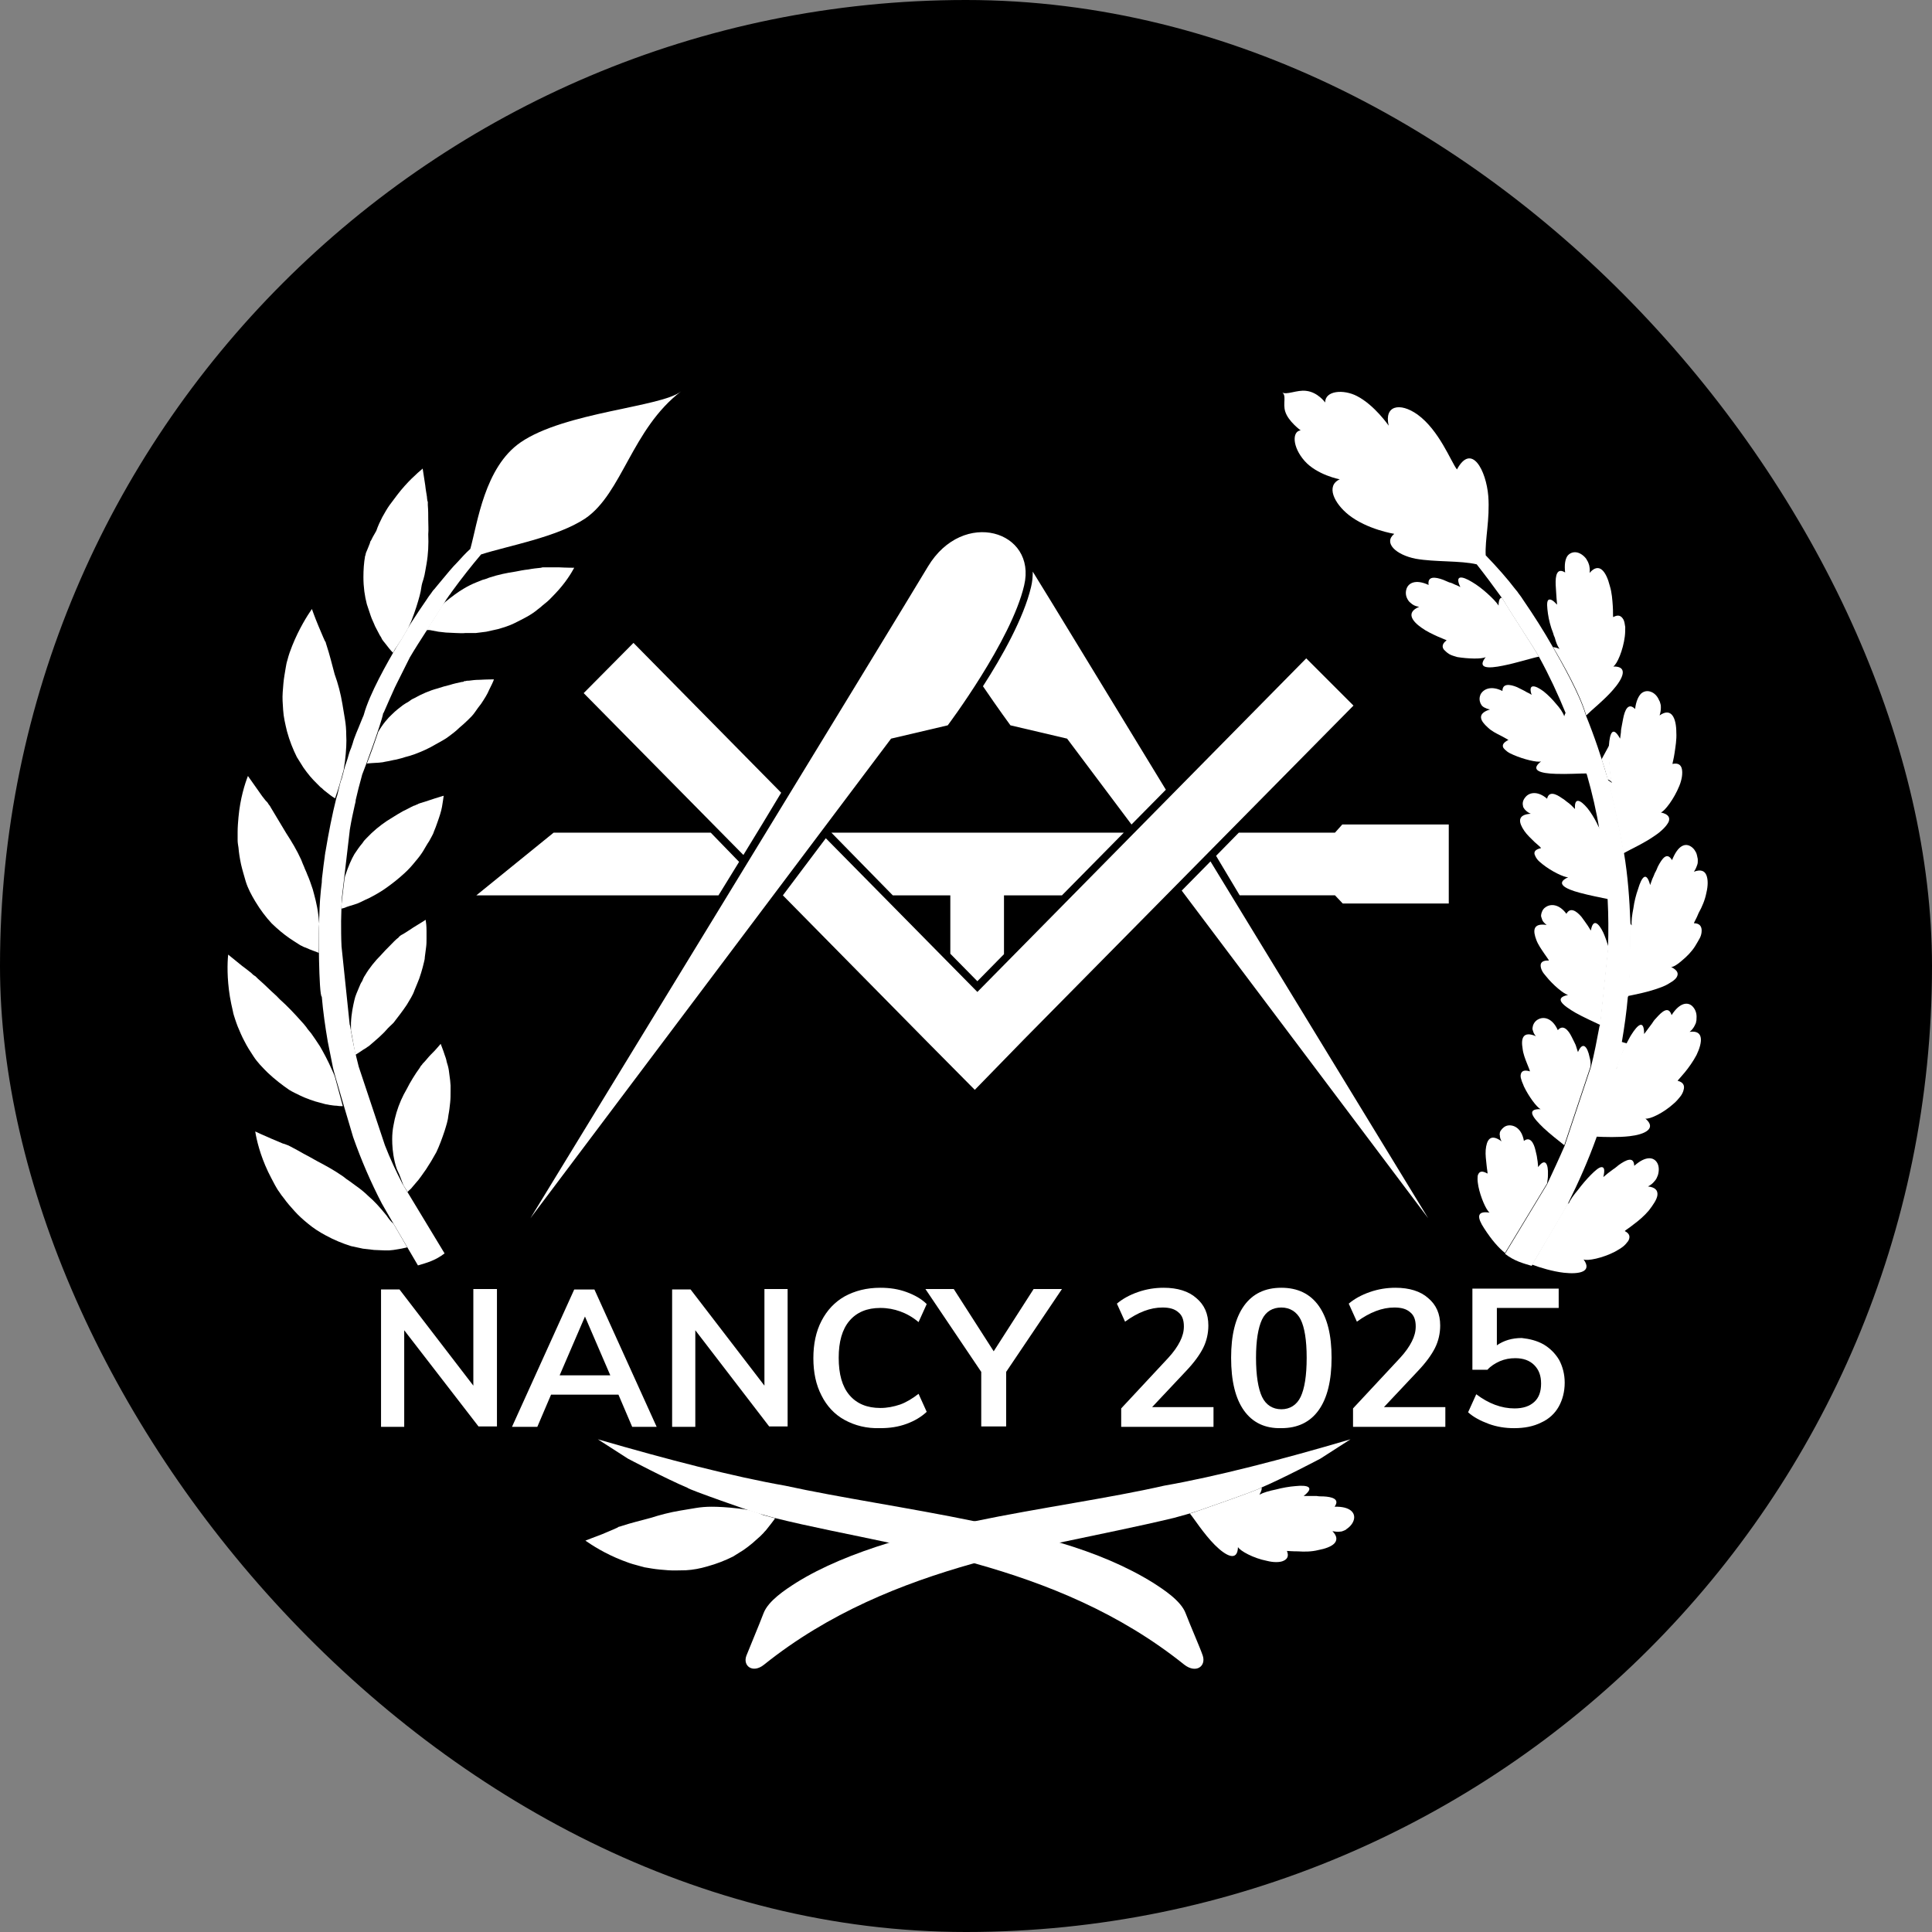 <svg width="450" height="450" viewBox="0 0 450 450" fill="none" xmlns="http://www.w3.org/2000/svg">
<rect x="0" y="0" width="450" height="450" fill="#808080" stroke="none"/>
<rect width="450" height="450" rx="225" fill="black"/>
<path d="M376.648 248.941C376.748 247.941 377.348 246.641 377.948 245.141C378.248 244.441 378.648 243.741 378.948 243.041L377.548 242.641C377.148 244.641 376.748 246.641 376.348 248.641C376.548 248.641 376.648 248.841 376.648 248.941Z" fill="white"/>
<path d="M375.547 182.239C375.147 181.339 375.047 179.839 374.947 178.239C374.747 176.739 374.747 175.039 374.847 173.539L373.047 176.839C373.547 178.339 374.047 179.939 374.447 181.539C374.847 181.639 375.147 181.939 375.547 182.239Z" fill="white"/>
<path d="M207.547 172.043L220.747 168.943C220.747 168.943 235.547 149.243 238.547 136.343C241.547 123.643 224.347 118.343 216.147 131.943C209.647 142.843 123.547 283.743 123.547 283.743L207.547 172.043Z" fill="white"/>
<path d="M135.949 161.442L173.149 199.142C176.149 194.242 179.149 189.342 181.949 184.642L147.549 149.742L135.949 161.442Z" fill="white"/>
<path d="M227.648 228.545L233.848 222.245V208.545H247.348L261.748 193.945H193.648L207.948 208.545H221.348V222.145L227.648 228.545Z" fill="white"/>
<path d="M337.446 192.039H312.646L310.946 193.939H288.546L283.246 199.339L288.746 208.539H310.946L312.746 210.439H337.446V192.039Z" fill="white"/>
<path d="M165.549 193.945H128.949L110.949 208.545H167.349C168.949 205.945 170.549 203.345 172.149 200.745L165.549 193.945Z" fill="white"/>
<path d="M275.246 207.441L332.646 283.741C332.646 283.741 306.546 240.941 281.946 200.641L275.246 207.441Z" fill="white"/>
<path d="M227.648 231.044L192.348 195.244L182.348 208.544L216.048 242.744L227.048 253.844L238.548 242.044L315.248 164.344L304.248 153.344L227.648 231.044Z" fill="white"/>
<path d="M235.349 168.941L248.549 172.041L263.549 192.041L271.549 183.941C256.849 159.841 244.349 139.241 240.549 133.141C240.549 134.341 240.449 135.541 240.149 136.741C238.449 143.941 233.349 153.041 228.949 159.841C232.549 165.141 235.349 168.941 235.349 168.941Z" fill="white"/>
<path d="M370.245 246.244C369.745 243.744 368.645 242.444 367.545 245.044C367.545 245.044 367.345 244.544 367.145 243.844C367.045 243.444 366.845 243.044 366.645 242.644C366.445 242.244 366.245 241.844 366.045 241.444C365.245 239.844 364.045 238.544 362.845 239.944C361.645 237.244 359.745 236.744 358.445 237.344C357.745 237.644 357.245 238.244 357.045 238.944C357.045 239.144 356.945 239.344 356.945 239.444C356.945 239.644 356.945 239.844 357.045 240.044C357.145 240.444 357.345 240.944 357.745 241.344C354.645 240.044 354.245 241.944 354.645 244.244C354.745 245.344 355.245 246.644 355.645 247.644C356.045 248.644 356.345 249.344 356.345 249.544C355.045 249.144 354.445 249.444 354.245 250.144C354.145 250.444 354.145 250.944 354.345 251.444C354.445 251.944 354.745 252.444 354.945 253.044C356.045 255.344 357.945 257.944 358.845 258.344C355.345 258.244 357.045 260.344 359.545 262.744C361.045 264.144 362.845 265.544 364.345 266.744L370.445 248.444C370.545 247.644 370.445 246.944 370.245 246.244Z" fill="white"/>
<path d="M379.548 264.642C383.148 264.242 385.948 262.842 383.248 260.542C384.248 260.742 387.448 259.242 389.848 257.042C390.448 256.542 390.948 255.942 391.348 255.442C391.748 254.942 392.048 254.342 392.148 253.842C392.448 252.842 392.048 252.042 390.748 251.742C390.848 251.542 391.548 250.842 392.448 249.742C393.348 248.642 394.348 247.242 395.148 245.742C396.548 242.842 396.948 239.842 393.548 240.342C394.048 239.942 394.448 239.442 394.748 238.842C394.848 238.542 395.048 238.342 395.048 238.042C395.148 237.742 395.148 237.542 395.148 237.242C395.248 236.142 394.948 235.242 394.348 234.542C393.248 233.242 391.248 233.442 389.348 236.442C388.648 234.242 387.148 235.542 385.748 237.142C385.348 237.542 385.048 237.942 384.748 238.442C384.448 238.842 384.148 239.242 383.848 239.642C383.348 240.342 382.948 240.842 382.948 240.842C382.948 237.342 381.448 238.642 379.948 241.042C379.548 241.642 379.248 242.342 378.848 243.042C378.448 243.742 378.148 244.442 377.848 245.142C377.148 246.542 376.648 247.942 376.548 248.942C376.448 248.742 376.448 248.642 376.348 248.542C376.448 248.642 371.648 264.742 371.648 264.742C373.748 264.842 376.948 264.942 379.548 264.642Z" fill="white"/>
<path d="M279.248 351.842C278.048 352.242 277.148 352.542 277.148 352.542C277.948 353.442 280.348 357.242 282.948 359.842C285.548 362.442 288.248 363.842 288.348 360.342C288.848 361.242 291.948 362.942 295.048 363.542C295.848 363.742 296.548 363.842 297.248 363.842C297.948 363.842 298.548 363.742 298.948 363.542C299.848 363.142 300.248 362.442 299.748 361.242C299.948 361.242 300.948 361.342 302.348 361.342C303.748 361.442 305.448 361.442 307.048 361.042C308.648 360.742 310.048 360.242 310.748 359.542C311.448 358.842 311.548 357.842 310.348 356.642C310.948 356.742 311.648 356.842 312.148 356.742C312.448 356.742 312.748 356.642 312.948 356.542C313.248 356.442 313.448 356.342 313.648 356.142C314.548 355.542 315.148 354.742 315.348 353.942C315.748 352.342 314.448 350.842 310.848 350.942C312.148 349.142 310.248 348.642 308.248 348.542C307.748 348.542 307.148 348.542 306.648 348.442C306.148 348.442 305.648 348.442 305.148 348.442C304.248 348.442 303.648 348.442 303.648 348.442C306.348 346.342 304.548 345.842 301.748 346.142C300.348 346.242 298.648 346.542 297.148 346.942C295.648 347.242 294.248 347.642 293.348 348.142C293.848 347.242 293.948 346.742 293.848 346.442C294.048 346.742 278.048 352.242 279.248 351.842Z" fill="white"/>
<path d="M345.648 286.044C347.448 288.844 349.048 290.644 350.548 291.844L360.348 275.644C360.448 274.944 360.548 274.344 360.548 273.644C360.648 271.144 359.948 269.544 358.248 271.844C358.248 271.844 358.248 271.344 358.148 270.544C358.048 270.144 358.048 269.744 357.948 269.244C357.848 268.844 357.748 268.344 357.648 267.944C357.248 266.144 356.348 264.644 354.948 265.744C354.448 262.844 352.648 261.944 351.248 262.144C350.548 262.244 349.948 262.744 349.548 263.344C349.448 263.544 349.348 263.644 349.348 263.844C349.348 264.044 349.248 264.244 349.348 264.444C349.348 264.844 349.448 265.344 349.748 265.844C347.048 263.844 346.248 265.644 346.048 267.844C345.948 268.944 346.148 270.344 346.248 271.344C346.348 272.444 346.548 273.244 346.448 273.344C345.248 272.644 344.648 272.844 344.348 273.444C344.148 273.744 344.148 274.144 344.148 274.644C344.148 275.144 344.248 275.744 344.348 276.344C344.848 278.844 346.148 281.844 346.948 282.444C343.748 281.944 344.148 283.744 345.648 286.044Z" fill="white"/>
<path d="M364.248 296.446C367.848 296.846 370.948 296.246 368.848 293.346C369.748 293.746 373.248 293.046 376.148 291.546C376.848 291.146 377.548 290.746 378.048 290.346C378.548 289.946 378.948 289.446 379.248 289.046C379.748 288.146 379.648 287.346 378.448 286.746C378.548 286.546 379.448 286.046 380.548 285.146C381.648 284.346 383.048 283.146 384.048 281.946C385.048 280.646 385.948 279.346 386.048 278.346C386.148 277.246 385.548 276.546 383.848 276.346C384.448 276.046 384.948 275.646 385.348 275.146C385.548 274.946 385.748 274.646 385.848 274.446C385.948 274.246 386.048 273.946 386.148 273.746C386.448 272.746 386.448 271.746 386.048 270.946C385.248 269.446 383.348 269.146 380.648 271.546C380.548 269.246 378.748 270.146 377.048 271.346C376.648 271.646 376.248 272.046 375.748 272.346C375.348 272.646 374.948 272.946 374.548 273.246C373.848 273.846 373.448 274.146 373.448 274.146C373.848 272.446 373.648 271.846 373.048 271.846C372.448 271.846 371.548 272.646 370.548 273.646C369.548 274.646 368.448 275.946 367.548 277.146C366.548 278.346 365.648 279.546 365.348 280.446C365.348 280.346 365.348 280.246 365.248 280.146C365.248 280.246 356.848 294.546 356.848 294.546C358.648 295.246 361.648 296.146 364.248 296.446Z" fill="white"/>
<path d="M373.446 217.24C372.346 214.94 371.046 213.84 370.546 216.74C370.546 216.74 370.246 216.34 369.846 215.64C369.646 215.34 369.346 214.94 369.146 214.64C368.846 214.24 368.646 213.94 368.346 213.54C367.146 212.14 365.746 211.24 364.846 212.84C363.146 210.54 361.146 210.44 359.946 211.34C359.346 211.74 359.046 212.44 358.946 213.14C358.946 213.34 358.946 213.54 359.046 213.74C359.146 213.94 359.146 214.14 359.246 214.34C359.446 214.74 359.746 215.04 360.246 215.44C356.946 214.94 357.046 216.84 357.846 218.94C358.246 220.04 359.046 221.14 359.646 222.04C360.246 222.94 360.746 223.54 360.746 223.74C359.446 223.64 358.846 224.14 358.846 224.84C358.846 225.24 358.946 225.64 359.146 226.04C359.346 226.54 359.746 226.94 360.146 227.44C361.746 229.44 364.246 231.54 365.246 231.74C361.846 232.44 363.946 234.14 367.046 235.94C368.846 236.94 371.046 237.94 372.746 238.74L374.646 220.54C374.246 219.24 373.846 218.14 373.446 217.24Z" fill="white"/>
<path d="M397.449 207.941C397.649 207.141 397.749 206.341 397.749 205.641C397.749 204.941 397.649 204.341 397.449 203.841C397.049 202.841 396.149 202.441 394.549 203.041C394.949 202.441 395.149 201.941 395.349 201.341C395.449 201.041 395.449 200.741 395.449 200.441C395.449 200.141 395.449 199.941 395.349 199.641C395.249 199.141 395.149 198.641 394.849 198.241C394.649 197.841 394.249 197.441 393.949 197.241C393.249 196.741 392.449 196.641 391.649 197.141C390.849 197.641 390.149 198.641 389.449 200.341C388.249 198.341 387.149 199.941 386.149 201.841C385.949 202.341 385.749 202.841 385.449 203.341C385.249 203.841 385.049 204.341 384.849 204.741C384.549 205.541 384.349 206.141 384.349 206.141C383.449 202.741 382.349 204.341 381.549 207.041C381.049 208.441 380.649 210.041 380.449 211.541C380.149 213.041 379.949 214.541 380.049 215.541C379.849 215.341 379.749 215.141 379.549 214.941C379.749 215.141 379.649 231.941 378.949 232.041C380.849 231.641 384.049 231.041 386.649 230.041C387.549 229.741 388.349 229.341 388.949 228.941C389.649 228.541 390.149 228.141 390.449 227.741C391.049 226.841 390.849 226.041 389.249 225.241C389.749 225.241 390.749 224.641 391.749 223.741C392.849 222.841 394.049 221.641 394.849 220.341C395.249 219.641 395.649 219.041 395.949 218.441C396.249 217.841 396.349 217.241 396.349 216.741C396.349 215.741 395.849 215.041 394.549 215.041C394.549 214.841 395.149 213.941 395.649 212.641C396.449 211.241 397.149 209.541 397.449 207.941Z" fill="white"/>
<path d="M372.648 238.941C372.648 238.841 372.748 238.641 372.748 238.641C372.648 238.741 372.648 238.841 372.648 238.941Z" fill="white"/>
<path d="M371.947 191.739C371.347 190.539 370.547 189.239 369.747 188.239C368.147 186.339 366.647 185.539 366.847 188.439C366.847 188.439 366.447 188.039 365.947 187.539C365.647 187.239 365.347 187.039 364.947 186.739C364.547 186.439 364.247 186.139 363.847 185.939C362.347 184.839 360.747 184.239 360.347 186.039C358.147 184.139 356.147 184.539 355.247 185.739C354.747 186.339 354.547 187.039 354.747 187.739C354.747 187.939 354.847 188.139 354.947 188.239C355.047 188.439 355.147 188.539 355.347 188.739C355.647 189.039 356.047 189.339 356.547 189.539C353.247 189.739 353.747 191.639 355.047 193.539C355.647 194.439 356.647 195.339 357.447 196.139C358.247 196.839 358.847 197.339 358.947 197.539C357.647 197.839 357.247 198.339 357.447 199.039C357.547 199.339 357.747 199.739 358.047 200.139C358.347 200.539 358.847 200.939 359.347 201.339C361.347 202.939 364.247 204.339 365.247 204.339C362.147 205.739 364.547 207.039 367.947 207.939C370.147 208.539 372.747 209.039 374.647 209.439L372.747 193.239C372.447 192.739 372.147 192.239 371.947 191.739Z" fill="white"/>
<path d="M385.449 194.64C386.949 193.64 388.149 192.44 388.649 191.44C389.049 190.44 388.649 189.64 386.849 189.24C387.749 188.94 389.949 186.04 391.149 183.04C391.449 182.34 391.649 181.54 391.749 180.94C391.849 180.24 391.849 179.64 391.749 179.14C391.549 178.14 390.849 177.64 389.549 177.94C389.549 177.74 389.849 176.74 390.049 175.34C390.249 173.94 390.549 172.24 390.449 170.64C390.449 167.34 389.349 164.64 386.549 166.64C386.749 166.04 386.849 165.44 386.849 164.84C386.849 164.54 386.849 164.24 386.749 163.94C386.649 163.64 386.649 163.44 386.449 163.14C386.049 162.14 385.349 161.44 384.549 161.14C383.749 160.84 382.949 160.94 382.249 161.54C381.649 162.14 381.049 163.34 380.849 165.14C379.249 163.54 378.449 165.34 378.049 167.44C377.949 167.94 377.849 168.54 377.749 169.04C377.649 169.54 377.549 170.04 377.549 170.54C377.449 171.44 377.349 172.04 377.349 172.04C375.649 168.94 374.949 170.74 374.749 173.64C374.649 175.04 374.649 176.74 374.849 178.34C374.949 179.94 375.049 181.34 375.449 182.34C375.049 182.04 374.749 181.84 374.449 181.74C374.749 181.84 376.949 191.94 378.149 198.74C379.949 197.74 383.049 196.34 385.449 194.64Z" fill="white"/>
<path d="M349.046 141.046C348.546 140.246 347.546 139.246 346.446 138.246C345.346 137.246 344.046 136.246 342.846 135.546C340.546 134.146 338.746 133.846 340.146 136.746C340.146 136.746 339.646 136.446 338.846 136.146C338.446 135.946 338.046 135.746 337.546 135.646C337.046 135.446 336.646 135.246 336.146 135.046C334.246 134.346 332.446 134.146 332.746 136.246C329.746 134.846 327.946 135.746 327.546 137.346C327.346 138.146 327.446 138.946 327.946 139.746C328.046 139.946 328.246 140.146 328.346 140.246C328.546 140.446 328.746 140.546 328.946 140.746C329.346 141.046 329.946 141.246 330.546 141.346C327.446 142.646 328.846 144.646 331.146 146.246C332.246 147.046 333.746 147.746 334.846 148.246C335.946 148.746 336.846 149.046 336.946 149.146C335.846 149.946 335.846 150.746 336.346 151.346C336.646 151.646 337.046 152.046 337.546 152.346C338.046 152.646 338.746 152.846 339.446 153.046C341.946 153.446 345.146 153.546 346.046 153.046C343.946 155.746 346.646 155.746 350.046 155.046C353.146 154.446 356.846 153.246 358.446 152.946C356.346 149.346 352.246 143.246 349.846 139.246C349.446 139.146 349.046 139.646 349.046 141.046Z" fill="white"/>
<path d="M375.649 160.744C378.049 158.044 379.349 155.144 375.749 155.244C376.649 154.744 378.049 151.444 378.449 148.244C378.549 147.444 378.549 146.744 378.549 146.044C378.449 145.344 378.349 144.744 378.149 144.344C377.649 143.444 376.949 143.044 375.749 143.744C375.649 143.544 375.749 142.544 375.649 141.144C375.549 139.744 375.449 138.044 374.949 136.444C374.549 134.844 373.949 133.444 373.149 132.744C372.349 132.044 371.349 132.144 370.249 133.444C370.349 132.744 370.249 132.144 370.149 131.644C370.049 131.344 369.949 131.044 369.849 130.844C369.749 130.644 369.549 130.344 369.449 130.144C368.849 129.344 367.949 128.744 367.149 128.644C366.349 128.544 365.549 128.844 365.049 129.544C364.549 130.344 364.349 131.544 364.549 133.344C362.649 132.144 362.249 134.044 362.349 136.244C362.349 136.744 362.449 137.344 362.449 137.844C362.449 138.344 362.549 138.844 362.549 139.344C362.549 139.744 362.649 140.144 362.649 140.444C362.649 140.744 362.649 140.844 362.649 140.844C361.549 139.544 360.849 139.444 360.549 139.844C360.249 140.344 360.349 141.444 360.549 142.944C360.749 144.344 361.149 145.944 361.749 147.444C361.849 147.844 361.949 148.144 362.149 148.544C362.249 148.944 362.349 149.244 362.449 149.544C362.649 150.144 362.949 150.744 363.249 151.144C362.549 150.844 362.049 150.744 361.749 150.744C363.949 154.444 368.149 161.844 369.449 166.644C370.749 165.344 373.649 163.044 375.649 160.744Z" fill="white"/>
<path d="M364.346 166.845C364.046 165.945 363.346 164.945 362.446 163.945C361.546 162.845 360.546 161.845 359.546 161.045C357.546 159.545 355.846 159.145 356.746 161.845C356.746 161.845 356.346 161.545 355.646 161.245C355.346 161.045 354.946 160.845 354.546 160.645C354.146 160.445 353.746 160.245 353.346 160.045C351.646 159.345 349.946 159.145 349.946 160.945C347.346 159.645 345.546 160.445 344.846 161.745C344.546 162.445 344.546 163.145 344.846 163.845C344.946 164.045 345.046 164.145 345.146 164.345C345.246 164.445 345.446 164.645 345.646 164.745C346.046 164.945 346.446 165.145 347.046 165.245C343.846 166.245 344.846 167.945 346.546 169.445C347.346 170.245 348.546 170.845 349.546 171.345C350.446 171.845 351.246 172.245 351.346 172.345C350.146 172.945 349.846 173.545 350.146 174.145C350.346 174.445 350.646 174.745 351.046 175.045C351.446 175.345 352.046 175.645 352.546 175.845C354.846 176.845 358.046 177.645 358.946 177.345C356.246 179.445 358.846 180.145 362.346 180.245C364.946 180.345 367.946 180.145 369.946 180.145C369.946 180.145 365.446 168.045 364.946 165.645C364.546 166.145 364.446 166.445 364.346 166.845Z" fill="white"/>
<path d="M158.649 91.141C154.149 94.841 131.549 95.941 121.249 103.041C112.849 108.841 111.249 121.741 109.549 127.841C108.449 128.841 107.449 129.941 106.549 130.941C105.249 132.241 104.149 133.641 103.049 134.941C102.349 135.741 101.749 136.541 101.149 137.241C101.049 137.341 101.049 137.341 100.949 137.441C100.849 137.541 100.749 137.741 100.649 137.841C100.549 137.941 100.549 138.041 100.449 138.141C100.249 138.441 100.049 138.641 99.849 138.941C99.649 139.241 99.449 139.541 99.249 139.841C98.049 141.541 96.949 143.241 95.849 144.941C95.749 145.041 95.749 145.141 95.649 145.241C95.449 145.541 95.249 145.941 95.049 146.241L93.649 148.641C93.249 149.241 92.849 149.941 92.449 150.541C90.249 154.241 86.049 161.641 84.749 166.441C84.649 166.641 84.649 166.841 84.549 166.941C84.149 167.841 83.849 168.741 83.449 169.641C83.249 170.041 83.149 170.441 82.949 170.841C82.649 171.641 82.349 172.341 82.149 173.141C81.949 173.641 81.849 174.141 81.649 174.541C81.349 175.241 81.149 176.041 80.949 176.741C80.749 177.241 80.649 177.741 80.449 178.241C80.349 178.541 80.249 178.941 80.149 179.241L79.949 180.041C79.849 180.541 79.649 181.041 79.549 181.541C79.449 181.541 79.049 183.041 78.549 185.241L78.349 185.841C77.349 189.841 76.549 193.941 75.849 198.141C75.849 198.341 75.749 198.441 75.749 198.641C75.749 198.941 75.649 199.141 75.649 199.441C75.549 200.141 75.449 200.941 75.349 201.641C75.249 202.241 75.249 202.741 75.149 203.341C75.049 204.041 74.949 204.841 74.949 205.541C74.849 206.141 74.849 206.641 74.749 207.241C74.649 208.041 74.649 208.741 74.549 209.541C74.549 210.141 74.449 210.641 74.449 211.241C74.449 212.141 74.349 213.041 74.349 213.941C74.349 214.141 74.349 214.341 74.349 214.541C74.349 214.741 74.349 214.841 74.349 215.041C74.149 215.241 74.249 232.041 74.949 232.141C75.249 235.641 75.749 239.141 76.349 242.641C76.749 244.641 77.149 246.641 77.549 248.641C77.449 248.741 82.249 264.841 82.249 264.841C84.149 270.241 86.349 275.341 88.949 280.341C88.949 280.441 97.349 294.741 97.349 294.741C99.349 294.141 101.349 293.641 103.549 291.941L93.749 275.741C92.249 272.841 90.849 269.841 89.649 266.741L83.549 248.441C82.749 245.341 82.049 242.141 81.549 238.941C81.549 238.841 81.449 238.641 81.449 238.641L79.549 220.441C79.449 218.441 79.449 216.541 79.449 214.541C79.449 213.241 79.549 211.941 79.549 210.741L79.649 208.941L81.449 193.541C81.449 193.241 81.549 193.041 81.549 192.841C81.849 191.041 82.249 189.241 82.649 187.441C82.749 187.041 82.849 186.741 82.849 186.341C83.249 184.541 83.749 182.641 84.249 180.841C84.249 180.741 84.349 180.541 84.349 180.441C84.849 179.241 88.849 168.441 89.249 166.141C89.249 166.141 89.249 166.041 89.349 166.041C90.249 163.941 91.149 161.941 92.049 159.941C92.149 159.841 92.149 159.741 92.249 159.541C93.249 157.541 94.249 155.541 95.249 153.541C95.349 153.441 95.349 153.241 95.449 153.141C97.549 149.541 101.549 143.641 103.949 139.641C104.149 139.341 104.449 138.941 104.649 138.641C104.849 138.441 104.949 138.241 105.149 137.941C107.549 134.641 109.849 131.741 112.049 129.141C118.249 127.141 129.749 125.141 136.349 120.741C144.949 114.841 147.149 99.941 158.649 91.141Z" fill="white"/>
<path d="M280.15 385.642C279.55 383.842 277.25 378.642 276.15 375.742C275.05 372.842 271.05 370.242 268.55 368.642C262.45 364.842 255.05 361.742 246.95 359.342L227.05 354.342C211.55 351.142 195.65 348.842 182.85 346.042C170.85 343.942 155.45 339.942 139.25 335.242L146.25 339.742C146.25 339.742 155.35 344.542 160.15 346.542C160.05 346.842 175.95 352.342 174.85 351.942C176.65 352.542 178.55 353.042 180.35 353.542C188.75 355.642 197.85 357.342 207.15 359.342L227.05 364.142C243.85 368.842 260.75 375.642 275.85 387.742C278.55 389.842 280.95 388.142 280.15 385.642Z" fill="white"/>
<path d="M174.848 351.845C174.948 351.845 174.848 351.845 174.548 351.745H174.448C173.548 351.545 172.648 351.445 171.848 351.345C169.348 351.045 167.248 350.945 165.748 350.945C164.448 350.945 163.248 351.045 162.048 351.245C161.448 351.345 160.848 351.445 160.248 351.545C159.648 351.645 159.048 351.745 158.448 351.845C156.048 352.245 153.748 352.845 151.548 353.545C150.448 353.845 149.348 354.145 148.148 354.445C147.048 354.745 145.948 355.045 144.748 355.445C144.548 355.545 144.348 355.545 144.048 355.645C144.048 355.645 143.948 355.745 143.748 355.845C143.548 355.945 143.248 356.045 142.848 356.245C142.148 356.545 141.148 356.945 140.248 357.345C138.348 358.045 136.348 358.845 136.348 358.845C137.948 359.945 140.848 361.845 144.948 363.445C145.948 363.845 147.048 364.245 148.248 364.545C148.848 364.745 149.448 364.845 150.048 365.045C150.648 365.145 151.248 365.245 151.848 365.345C153.048 365.545 154.348 365.645 155.648 365.745C156.948 365.845 158.348 365.745 159.748 365.745C161.448 365.645 163.048 365.345 164.748 364.845C166.948 364.245 168.948 363.445 170.748 362.545C171.548 362.045 172.348 361.545 173.148 361.045C173.848 360.545 174.548 360.045 175.248 359.445C175.848 358.945 176.448 358.345 177.048 357.845C177.348 357.545 177.548 357.345 177.848 357.045C178.048 356.745 178.348 356.545 178.548 356.245C178.948 355.745 179.348 355.245 179.648 354.845C179.948 354.445 180.248 354.045 180.548 353.645L177.648 352.845C176.648 352.345 175.748 352.145 174.848 351.845Z" fill="white"/>
<path d="M79.446 181.544C79.546 181.044 79.746 180.544 79.846 180.044L80.046 179.344C80.146 178.644 80.246 177.944 80.346 177.344C80.646 174.844 80.746 172.744 80.646 171.244C80.646 169.944 80.546 168.744 80.346 167.544C80.246 166.944 80.146 166.344 80.046 165.744C79.946 165.144 79.846 164.544 79.746 163.944C79.346 161.544 78.746 159.244 77.946 157.044C77.646 155.944 77.346 154.844 77.046 153.644C76.746 152.544 76.446 151.444 76.046 150.244C75.946 150.044 75.946 149.844 75.846 149.544C75.846 149.544 75.746 149.444 75.646 149.244C75.546 149.044 75.446 148.744 75.246 148.344C74.946 147.644 74.546 146.644 74.146 145.744C73.346 143.844 72.646 141.844 72.646 141.844C71.546 143.444 69.646 146.444 68.046 150.444C67.646 151.444 67.246 152.544 66.946 153.744C66.746 154.344 66.646 154.944 66.546 155.544C66.446 156.144 66.346 156.744 66.246 157.344C66.046 158.544 65.946 159.844 65.846 161.244C65.746 162.544 65.846 163.944 65.946 165.344C66.046 167.044 66.446 168.644 66.846 170.344C67.446 172.544 68.246 174.544 69.146 176.344C69.646 177.144 70.146 177.944 70.646 178.744C71.146 179.444 71.646 180.144 72.246 180.844C72.746 181.444 73.346 182.044 73.846 182.544C74.146 182.844 74.346 183.044 74.646 183.344C74.946 183.544 75.146 183.744 75.446 184.044C75.946 184.444 76.446 184.844 76.846 185.144C77.246 185.444 77.646 185.744 78.046 185.944L78.246 185.344C79.046 183.144 79.346 181.644 79.446 181.544Z" fill="white"/>
<path d="M86.549 177.742C87.049 177.742 87.649 177.642 88.249 177.642C88.549 177.642 88.849 177.542 89.149 177.542C89.449 177.442 89.749 177.442 90.149 177.342C90.849 177.242 91.449 177.042 92.149 176.942C92.849 176.742 93.549 176.642 94.349 176.342C95.149 176.142 95.849 175.942 96.649 175.642C98.249 175.042 99.849 174.342 101.349 173.442C102.549 172.742 103.649 172.242 104.649 171.442C105.449 170.842 106.249 170.242 106.949 169.542C107.649 168.942 108.349 168.342 108.949 167.742C109.249 167.442 109.549 167.142 109.849 166.842C110.149 166.542 110.349 166.242 110.649 165.842C111.149 165.142 111.549 164.542 112.049 163.942C112.849 162.742 113.549 161.642 113.949 160.642C114.449 159.642 114.849 158.842 115.049 158.242C115.049 158.242 113.349 158.242 111.649 158.342C110.749 158.342 109.949 158.442 109.249 158.542C108.949 158.542 108.649 158.542 108.449 158.642C108.249 158.642 108.149 158.642 108.149 158.642C107.949 158.842 107.749 158.842 107.549 158.842C106.649 159.042 105.649 159.242 104.749 159.542C103.849 159.742 102.849 160.042 101.949 160.342C100.049 160.842 98.249 161.642 96.449 162.642C95.949 162.842 95.549 163.142 95.149 163.442C94.649 163.742 94.249 163.942 93.849 164.242C93.049 164.842 92.149 165.542 91.349 166.342C90.349 167.242 89.149 168.642 88.049 170.542C88.049 170.542 88.049 170.542 88.049 170.642C87.249 173.042 86.249 175.842 85.449 177.842C85.749 177.842 86.149 177.742 86.549 177.742Z" fill="white"/>
<path d="M93.948 276.041L94.948 277.641C95.148 277.341 95.448 277.141 95.748 276.841C96.048 276.441 96.448 276.041 96.848 275.541C97.048 275.341 97.248 275.041 97.448 274.841C97.648 274.541 97.848 274.341 98.048 274.041C98.448 273.441 98.848 272.941 99.248 272.341C99.648 271.741 100.048 271.041 100.448 270.441C100.848 269.741 101.248 269.041 101.648 268.341C102.348 266.841 102.948 265.241 103.548 263.441C103.948 262.141 104.348 260.941 104.448 259.741C104.648 258.741 104.748 257.741 104.848 256.841C104.948 255.941 104.948 255.041 104.948 254.141C104.948 253.741 104.948 253.341 104.948 252.841C104.948 252.441 104.848 252.041 104.848 251.641C104.748 250.841 104.648 250.041 104.548 249.341C104.448 248.641 104.248 247.941 104.048 247.341C103.948 246.741 103.748 246.141 103.548 245.641C103.248 244.641 102.848 243.741 102.648 243.141C102.648 243.141 102.348 243.441 101.948 243.941C101.548 244.441 100.948 245.041 100.348 245.641C99.748 246.241 99.248 246.941 98.748 247.441C98.548 247.641 98.348 247.841 98.248 248.041C98.148 248.141 98.048 248.241 98.048 248.241C97.948 248.441 97.848 248.541 97.748 248.741C97.148 249.541 96.648 250.341 96.148 251.141C95.648 251.941 95.148 252.841 94.748 253.641C93.748 255.341 92.948 257.141 92.348 259.141C92.248 259.641 92.048 260.141 91.948 260.641C91.848 261.141 91.748 261.641 91.648 262.141C91.448 263.141 91.348 264.241 91.348 265.341C91.348 266.641 91.448 268.541 91.948 270.641C92.048 271.141 92.248 271.741 92.448 272.341C92.648 272.741 92.848 273.241 93.048 273.641L93.948 276.041Z" fill="white"/>
<path d="M90.049 283.139C88.449 281.139 87.049 279.639 85.849 278.639C84.949 277.739 83.949 276.939 82.949 276.239C82.449 275.839 81.949 275.539 81.449 275.139C80.949 274.839 80.449 274.439 79.949 274.039C77.949 272.639 75.949 271.539 73.849 270.439C72.849 269.839 71.849 269.339 70.749 268.739C69.749 268.139 68.749 267.639 67.649 267.039C67.449 266.939 67.249 266.839 67.049 266.739C67.049 266.739 66.949 266.739 66.749 266.639C66.549 266.539 66.249 266.439 65.849 266.339C65.149 266.039 64.149 265.639 63.249 265.239C61.349 264.439 59.449 263.539 59.449 263.539C59.749 265.439 60.549 268.939 62.449 272.939C62.949 273.939 63.449 274.939 64.049 276.039C64.349 276.539 64.649 277.139 65.049 277.639C65.349 278.139 65.749 278.639 66.149 279.139C66.849 280.139 67.749 281.139 68.649 282.139C69.549 283.139 70.549 284.039 71.649 284.939C72.949 286.039 74.349 286.939 75.849 287.739C77.849 288.839 79.849 289.639 81.749 290.239C82.649 290.439 83.649 290.639 84.549 290.839C85.449 290.939 86.349 291.039 87.149 291.139C87.949 291.139 88.749 291.239 89.549 291.239C89.949 291.239 90.249 291.239 90.649 291.239C90.949 291.239 91.349 291.139 91.649 291.139C92.349 291.039 92.849 290.939 93.449 290.839C93.949 290.739 94.449 290.639 94.849 290.539L91.649 285.039C90.949 284.439 90.449 283.739 90.049 283.139Z" fill="white"/>
<path d="M100.548 146.841C101.048 146.941 101.548 147.041 102.148 147.141C102.448 147.141 102.748 147.241 103.048 147.241C103.348 147.241 103.648 147.341 104.048 147.341C104.748 147.341 105.448 147.441 106.148 147.441C106.848 147.441 107.648 147.541 108.448 147.441C109.248 147.441 110.048 147.441 110.848 147.441C111.648 147.341 112.448 147.241 113.248 147.141C114.148 146.941 115.048 146.741 115.948 146.541C117.348 146.141 118.648 145.741 119.848 145.141C120.848 144.641 121.848 144.141 122.748 143.641C123.648 143.141 124.548 142.541 125.248 141.941C125.648 141.641 126.048 141.341 126.348 141.041C126.748 140.741 127.048 140.441 127.448 140.141C128.148 139.541 128.748 138.841 129.348 138.241C131.648 135.841 133.048 133.541 133.748 132.241C133.748 132.241 131.948 132.241 130.148 132.141C129.248 132.141 128.348 132.141 127.748 132.141C127.448 132.141 127.148 132.141 126.948 132.141C126.748 132.141 126.648 132.141 126.648 132.141C126.448 132.141 126.248 132.141 126.048 132.241C125.048 132.341 124.048 132.441 123.048 132.641C122.048 132.741 121.048 132.941 120.048 133.141C118.048 133.441 116.048 133.841 113.948 134.541C113.448 134.741 112.948 134.941 112.448 135.041C111.948 135.241 111.448 135.441 110.948 135.641C109.948 136.041 108.948 136.541 107.948 137.141C106.748 137.841 105.248 138.941 103.548 140.341C103.348 140.541 103.248 140.741 103.048 140.941C101.948 142.741 100.648 144.741 99.348 146.741C99.848 146.741 100.148 146.741 100.548 146.841Z" fill="white"/>
<path d="M93.648 148.741L95.048 146.341C95.348 145.741 95.548 145.141 95.848 144.541C96.748 142.241 97.348 140.241 97.748 138.741C97.948 138.041 98.048 137.441 98.148 136.741C98.248 136.041 98.448 135.441 98.648 134.841C98.848 134.141 98.948 133.641 99.048 133.041C99.148 132.441 99.248 131.841 99.348 131.341C99.748 129.041 99.848 126.741 99.748 124.441C99.848 123.341 99.748 122.241 99.748 121.041C99.748 119.941 99.748 118.841 99.648 117.641C99.648 117.441 99.648 117.241 99.648 116.941C99.648 116.941 99.648 116.841 99.548 116.641C99.548 116.441 99.448 116.141 99.448 115.741C99.348 115.041 99.148 114.041 99.048 113.041C98.748 111.141 98.448 109.141 98.448 109.141C97.148 110.241 94.848 112.241 92.548 115.241C91.948 116.041 91.348 116.841 90.748 117.641C90.448 118.041 90.148 118.541 89.848 119.041C89.548 119.541 89.348 119.941 89.048 120.441C88.548 121.441 88.048 122.441 87.648 123.641C87.348 124.141 87.148 124.541 86.848 125.041L86.448 125.841L86.248 126.141L86.148 126.541C85.948 127.041 85.748 127.541 85.548 128.041C85.448 128.241 85.348 128.541 85.248 128.741L85.148 129.141C85.148 129.241 85.148 129.341 85.048 129.441C84.748 131.141 84.648 132.741 84.648 134.441C84.648 136.741 84.948 138.841 85.448 140.741C85.748 141.641 86.048 142.541 86.348 143.441C86.648 144.341 87.048 145.041 87.348 145.841C87.748 146.541 88.048 147.241 88.448 147.941C88.648 148.241 88.848 148.541 88.948 148.841C89.148 149.141 89.348 149.441 89.548 149.641C89.948 150.141 90.348 150.641 90.648 151.041C90.948 151.441 91.248 151.741 91.548 152.041C91.848 151.441 92.148 150.941 92.448 150.541C92.848 149.941 93.248 149.341 93.648 148.741Z" fill="white"/>
<path d="M77.347 249.244C76.347 246.944 75.347 245.144 74.547 243.744C73.847 242.644 73.147 241.644 72.447 240.644C72.047 240.144 71.647 239.744 71.347 239.244C70.947 238.744 70.547 238.244 70.147 237.844C68.547 236.044 66.947 234.344 65.147 232.744C64.347 231.844 63.447 231.144 62.647 230.344C61.847 229.544 60.947 228.744 60.047 227.944C59.847 227.744 59.747 227.644 59.547 227.444C59.547 227.444 59.447 227.344 59.247 227.244C59.047 227.144 58.847 226.944 58.547 226.644C57.947 226.144 57.147 225.544 56.347 224.944C54.747 223.644 53.147 222.344 53.147 222.344C52.947 224.244 52.847 227.844 53.547 232.144C53.747 233.244 53.947 234.344 54.247 235.544C54.347 236.144 54.547 236.744 54.747 237.344C54.947 237.944 55.147 238.544 55.347 239.044C55.847 240.244 56.347 241.444 56.947 242.544C57.547 243.744 58.247 244.844 59.047 246.044C59.947 247.444 61.147 248.644 62.347 249.844C64.047 251.444 65.747 252.744 67.347 253.844C68.147 254.344 69.047 254.744 69.847 255.144C70.647 255.544 71.447 255.844 72.247 256.144C73.047 256.444 73.747 256.644 74.547 256.844C74.947 256.944 75.247 257.044 75.647 257.144C75.947 257.244 76.347 257.244 76.647 257.344C77.247 257.444 77.947 257.544 78.447 257.544C78.947 257.644 79.447 257.644 79.847 257.644L78.147 251.344C77.947 250.544 77.647 249.844 77.347 249.244Z" fill="white"/>
<path d="M82.646 244.942C82.746 245.142 82.746 245.442 82.846 245.642C83.146 245.442 83.546 245.242 83.946 244.942C84.346 244.642 84.846 244.342 85.346 244.042C85.546 243.842 85.846 243.742 86.046 243.542C86.246 243.342 86.546 243.142 86.746 242.942C87.246 242.542 87.746 242.042 88.346 241.542C88.846 241.042 89.446 240.542 89.946 239.942C90.446 239.342 91.046 238.842 91.646 238.242C92.646 236.942 93.746 235.542 94.746 234.042C95.446 232.842 96.146 231.842 96.546 230.642C96.946 229.642 97.346 228.742 97.646 227.942C97.946 227.042 98.246 226.142 98.446 225.342C98.546 224.942 98.646 224.542 98.746 224.142C98.846 223.742 98.946 223.342 98.946 222.942C99.046 222.142 99.146 221.342 99.246 220.642C99.346 219.942 99.346 219.242 99.346 218.642C99.346 218.042 99.346 217.442 99.346 216.842C99.346 215.742 99.246 214.842 99.146 214.242C99.146 214.242 97.746 215.142 96.246 216.042C95.546 216.542 94.846 216.942 94.246 217.342C93.946 217.542 93.746 217.642 93.546 217.742C93.346 217.842 93.246 217.942 93.246 217.942C93.146 218.042 92.946 218.142 92.846 218.342C92.046 218.942 91.446 219.642 90.746 220.342C90.046 221.042 89.346 221.742 88.746 222.442C87.346 223.842 86.046 225.442 85.046 227.142C84.746 227.542 84.546 228.042 84.346 228.542C84.046 228.942 83.846 229.442 83.646 229.942C83.246 230.942 82.746 231.942 82.546 232.942C82.246 234.242 81.846 236.042 81.746 238.242C81.746 238.842 81.746 239.442 81.746 240.042C81.846 240.342 81.846 240.742 81.946 241.042L82.646 244.942Z" fill="white"/>
<path d="M74.348 215.142C74.248 214.442 74.248 213.742 74.148 213.142C73.848 210.642 73.248 208.642 72.848 207.142C72.448 205.942 72.048 204.742 71.548 203.642C71.348 203.042 71.048 202.542 70.848 201.942C70.648 201.442 70.348 200.842 70.148 200.242C69.148 198.042 67.948 196.042 66.648 194.042C66.048 193.042 65.448 192.042 64.848 191.042C64.248 190.042 63.648 189.042 63.048 188.042C62.948 187.842 62.848 187.642 62.648 187.442C62.648 187.442 62.548 187.342 62.448 187.142C62.348 186.942 62.148 186.742 61.848 186.442C61.348 185.842 60.748 185.042 60.148 184.142C58.948 182.442 57.748 180.742 57.748 180.742C57.048 182.542 55.948 185.942 55.548 190.342C55.448 191.442 55.348 192.642 55.348 193.842C55.348 194.442 55.348 195.042 55.348 195.642C55.348 196.242 55.448 196.842 55.548 197.442C55.648 198.642 55.848 199.942 56.148 201.342C56.448 202.642 56.848 203.942 57.248 205.342C57.748 206.942 58.548 208.442 59.448 209.942C60.648 211.942 61.948 213.642 63.248 215.042C63.948 215.742 64.648 216.342 65.348 216.942C66.048 217.542 66.748 218.042 67.448 218.542C68.148 219.042 68.848 219.442 69.448 219.842C69.748 220.042 70.048 220.242 70.348 220.342C70.648 220.542 70.948 220.642 71.248 220.742C71.848 221.042 72.448 221.242 72.948 221.442C73.448 221.642 73.848 221.742 74.248 221.942C74.248 218.642 74.248 215.842 74.348 215.142Z" fill="white"/>
<path d="M79.547 210.644C79.547 210.944 79.547 211.244 79.547 211.644C79.947 211.544 80.347 211.444 80.747 211.244C81.247 211.044 81.747 210.944 82.347 210.744C82.647 210.644 82.947 210.544 83.247 210.444C83.547 210.344 83.847 210.144 84.147 210.044C84.747 209.744 85.347 209.444 86.047 209.144C86.647 208.844 87.347 208.444 88.047 208.044C88.747 207.644 89.347 207.244 90.047 206.744C91.447 205.744 92.847 204.644 94.147 203.444C95.147 202.544 95.947 201.644 96.747 200.644C97.447 199.844 98.047 199.044 98.547 198.244C99.047 197.444 99.447 196.644 99.947 195.944C100.147 195.544 100.347 195.244 100.547 194.844C100.747 194.444 100.947 194.144 101.047 193.744C101.347 193.044 101.647 192.244 101.847 191.644C102.347 190.244 102.747 189.044 102.947 187.944C103.147 186.844 103.247 185.944 103.347 185.344C103.347 185.344 102.947 185.444 102.347 185.644C101.747 185.844 100.947 186.044 100.147 186.344C99.347 186.644 98.547 186.844 97.947 187.044C97.647 187.144 97.347 187.244 97.247 187.344C97.047 187.444 96.947 187.444 96.947 187.444C96.747 187.544 96.647 187.644 96.447 187.644C95.547 188.044 94.747 188.544 93.847 188.944C92.947 189.444 92.147 189.944 91.347 190.444C89.647 191.444 88.047 192.644 86.547 194.044C86.147 194.444 85.847 194.744 85.447 195.144C85.047 195.544 84.747 195.844 84.447 196.344C83.747 197.144 83.147 198.044 82.547 198.944C81.847 200.144 81.147 201.744 80.447 203.844C80.347 204.044 80.347 204.344 80.247 204.644L79.747 208.844L79.547 210.644Z" fill="white"/>
<path d="M379.751 214.943C379.551 209.443 379.151 203.943 378.251 198.643C377.051 191.843 374.851 181.743 374.551 181.643C373.051 176.543 371.351 171.443 369.351 166.543C367.951 161.743 363.751 154.343 361.651 150.643C359.551 146.943 357.251 143.343 354.851 139.843C354.651 139.543 354.451 139.243 354.251 138.943C354.051 138.643 353.851 138.443 353.651 138.143C353.551 138.043 353.551 137.943 353.451 137.843C353.251 137.643 353.151 137.443 352.951 137.243C351.051 134.743 348.651 132.043 346.051 129.343C345.851 125.643 347.051 121.043 346.651 115.543C346.151 109.543 342.751 103.043 339.351 109.343C337.951 107.543 335.251 100.243 330.151 96.543C326.051 93.643 322.351 94.443 323.451 99.143C323.451 99.143 320.151 94.343 316.051 92.243C312.951 90.643 308.651 90.943 308.651 93.743C308.651 93.743 306.951 91.343 304.251 91.043C302.051 90.743 299.551 92.143 298.551 91.343C299.751 92.043 298.751 93.943 299.351 95.843C300.051 98.143 302.951 100.243 302.951 100.243C300.951 100.443 300.951 104.043 303.851 107.343C306.751 110.643 312.051 111.643 312.051 111.643C308.751 113.143 310.751 117.243 314.151 119.943C318.451 123.343 324.751 124.343 324.751 124.343C322.151 126.443 325.151 129.243 329.751 130.143C334.251 130.943 340.151 130.543 343.951 131.443C345.851 133.843 347.851 136.543 349.951 139.443C352.351 143.543 356.451 149.543 358.551 153.143C360.851 157.343 362.851 161.643 364.651 166.043C365.151 168.443 369.651 180.543 369.651 180.543C370.851 184.743 371.851 189.043 372.551 193.343L374.451 209.543C374.651 213.243 374.651 216.843 374.551 220.543L372.651 238.743C372.651 238.743 372.651 238.943 372.551 239.043C371.951 242.243 371.351 245.443 370.551 248.543L364.451 266.843C363.151 269.843 361.751 272.843 360.351 275.843L350.551 292.043C352.751 293.743 354.751 294.243 356.751 294.843C356.751 294.843 365.251 280.543 365.151 280.443C367.651 275.443 369.951 270.243 371.851 264.943C371.851 264.943 376.551 248.943 376.551 248.743C376.951 246.743 377.451 244.743 377.751 242.743C378.351 239.243 378.851 235.743 379.151 232.243C379.751 231.943 379.851 215.143 379.751 214.943Z" fill="white"/>
<path d="M271.149 346.042C258.449 348.942 242.449 351.142 226.949 354.342L207.049 359.342C198.949 361.842 191.549 364.842 185.449 368.642C182.949 370.242 178.949 372.842 177.849 375.742C176.749 378.642 174.549 383.842 173.849 385.642C172.949 388.042 175.349 389.842 177.949 387.742C193.049 375.642 210.049 368.842 226.749 364.142L246.649 359.342C256.049 357.342 265.149 355.542 273.449 353.542C275.249 353.042 277.149 352.542 278.949 351.942C277.749 352.342 293.749 346.842 293.649 346.542C298.449 344.542 307.549 339.742 307.549 339.742L314.549 335.242C298.649 339.942 283.149 343.942 271.149 346.042Z" fill="white"/>
<path d="M110.35 300.242H115.75V332.242H111.45L94.15 309.842V332.342H88.75V300.342H93.05L110.25 322.742V300.242H110.35Z" fill="white"/>
<path d="M147.25 332.344L144.05 324.844H128.35L125.15 332.344H119.25L133.75 300.344H138.45L152.95 332.344H147.25ZM130.35 320.344H142.15L136.25 306.644L130.35 320.344Z" fill="white"/>
<path d="M178.051 300.242H183.451V332.242H179.151L161.951 309.842V332.342H156.551V300.342H160.851L178.051 322.742V300.242Z" fill="white"/>
<path d="M196.749 330.745C194.349 329.445 192.549 327.445 191.349 325.045C190.049 322.545 189.449 319.645 189.449 316.345C189.449 313.045 190.049 310.145 191.349 307.645C192.649 305.145 194.449 303.245 196.749 301.945C199.149 300.645 201.849 299.945 205.049 299.945C207.249 299.945 209.249 300.245 211.149 300.945C213.049 301.645 214.649 302.545 215.849 303.745L213.949 307.945C212.549 306.745 211.049 305.945 209.649 305.445C208.249 304.945 206.749 304.645 205.049 304.645C201.949 304.645 199.549 305.645 197.849 307.645C196.149 309.645 195.349 312.545 195.349 316.245C195.349 320.045 196.149 322.945 197.849 324.945C199.549 326.945 201.949 327.945 205.049 327.945C206.649 327.945 208.149 327.645 209.649 327.145C211.049 326.645 212.549 325.745 213.949 324.645L215.849 328.845C214.549 330.045 213.049 330.945 211.149 331.645C209.249 332.345 207.249 332.645 205.049 332.645C201.849 332.745 199.149 332.045 196.749 330.745Z" fill="white"/>
<path d="M247.351 300.242L234.351 319.542V332.242H228.551V319.542L215.551 300.242H222.151L231.451 314.742L240.751 300.242H247.351Z" fill="white"/>
<path d="M282.648 327.645V332.345H261.148V328.045L272.048 316.345C273.348 314.945 274.248 313.645 274.848 312.445C275.448 311.245 275.748 310.145 275.748 308.945C275.748 307.445 275.348 306.345 274.448 305.645C273.548 304.845 272.348 304.545 270.748 304.545C267.948 304.545 265.048 305.645 262.048 307.845L260.148 303.645C261.448 302.545 263.048 301.645 265.048 300.945C267.048 300.245 269.048 299.945 271.048 299.945C274.248 299.945 276.848 300.745 278.648 302.345C280.548 303.945 281.448 306.045 281.448 308.745C281.448 310.545 281.048 312.345 280.248 313.945C279.448 315.545 278.148 317.345 276.248 319.345L268.348 327.745H282.648V327.645Z" fill="white"/>
<path d="M289.75 328.545C287.75 325.745 286.75 321.645 286.75 316.245C286.75 310.945 287.75 306.945 289.75 304.145C291.75 301.345 294.65 299.945 298.45 299.945C302.25 299.945 305.15 301.345 307.15 304.145C309.15 306.945 310.15 310.945 310.15 316.245C310.15 321.545 309.15 325.645 307.15 328.445C305.15 331.245 302.25 332.645 298.45 332.645C294.65 332.745 291.75 331.345 289.75 328.545ZM302.95 325.345C303.85 323.445 304.35 320.445 304.35 316.245C304.35 312.145 303.85 309.145 302.95 307.345C302.05 305.545 300.45 304.545 298.45 304.545C296.45 304.545 294.85 305.445 293.95 307.345C293.05 309.245 292.55 312.245 292.55 316.245C292.55 320.345 293.05 323.445 293.95 325.345C294.85 327.245 296.45 328.245 298.45 328.245C300.45 328.245 302.05 327.245 302.95 325.345Z" fill="white"/>
<path d="M336.648 327.645V332.345H315.148V328.045L326.048 316.345C327.348 314.945 328.248 313.645 328.848 312.445C329.448 311.245 329.748 310.145 329.748 308.945C329.748 307.445 329.348 306.345 328.448 305.645C327.548 304.845 326.348 304.545 324.748 304.545C321.948 304.545 319.048 305.645 316.048 307.845L314.148 303.645C315.448 302.545 317.048 301.645 319.048 300.945C321.048 300.245 323.048 299.945 325.048 299.945C328.248 299.945 330.848 300.745 332.648 302.345C334.548 303.945 335.448 306.045 335.448 308.745C335.448 310.545 335.048 312.345 334.248 313.945C333.448 315.545 332.148 317.345 330.248 319.345L322.348 327.745H336.648V327.645Z" fill="white"/>
<path d="M359.549 313.148C361.049 314.048 362.249 315.248 363.149 316.748C363.949 318.248 364.449 320.048 364.449 322.048C364.449 324.148 363.949 326.048 363.049 327.648C362.149 329.248 360.749 330.548 358.949 331.348C357.149 332.248 355.049 332.648 352.649 332.648C350.649 332.648 348.649 332.348 346.749 331.648C344.849 330.948 343.149 330.048 341.949 328.948L343.849 324.748C346.749 326.948 349.749 328.048 352.749 328.048C354.749 328.048 356.249 327.548 357.349 326.548C358.449 325.548 358.949 324.148 358.949 322.248C358.949 320.448 358.449 319.048 357.349 317.948C356.249 316.848 354.749 316.348 352.949 316.348C351.649 316.348 350.549 316.548 349.349 317.048C348.249 317.548 347.249 318.148 346.449 319.048H342.949V300.148H363.049V304.648H348.649V313.348C350.249 312.248 352.149 311.648 354.449 311.648C356.249 311.848 357.949 312.248 359.549 313.148Z" fill="white"/>
</svg>
